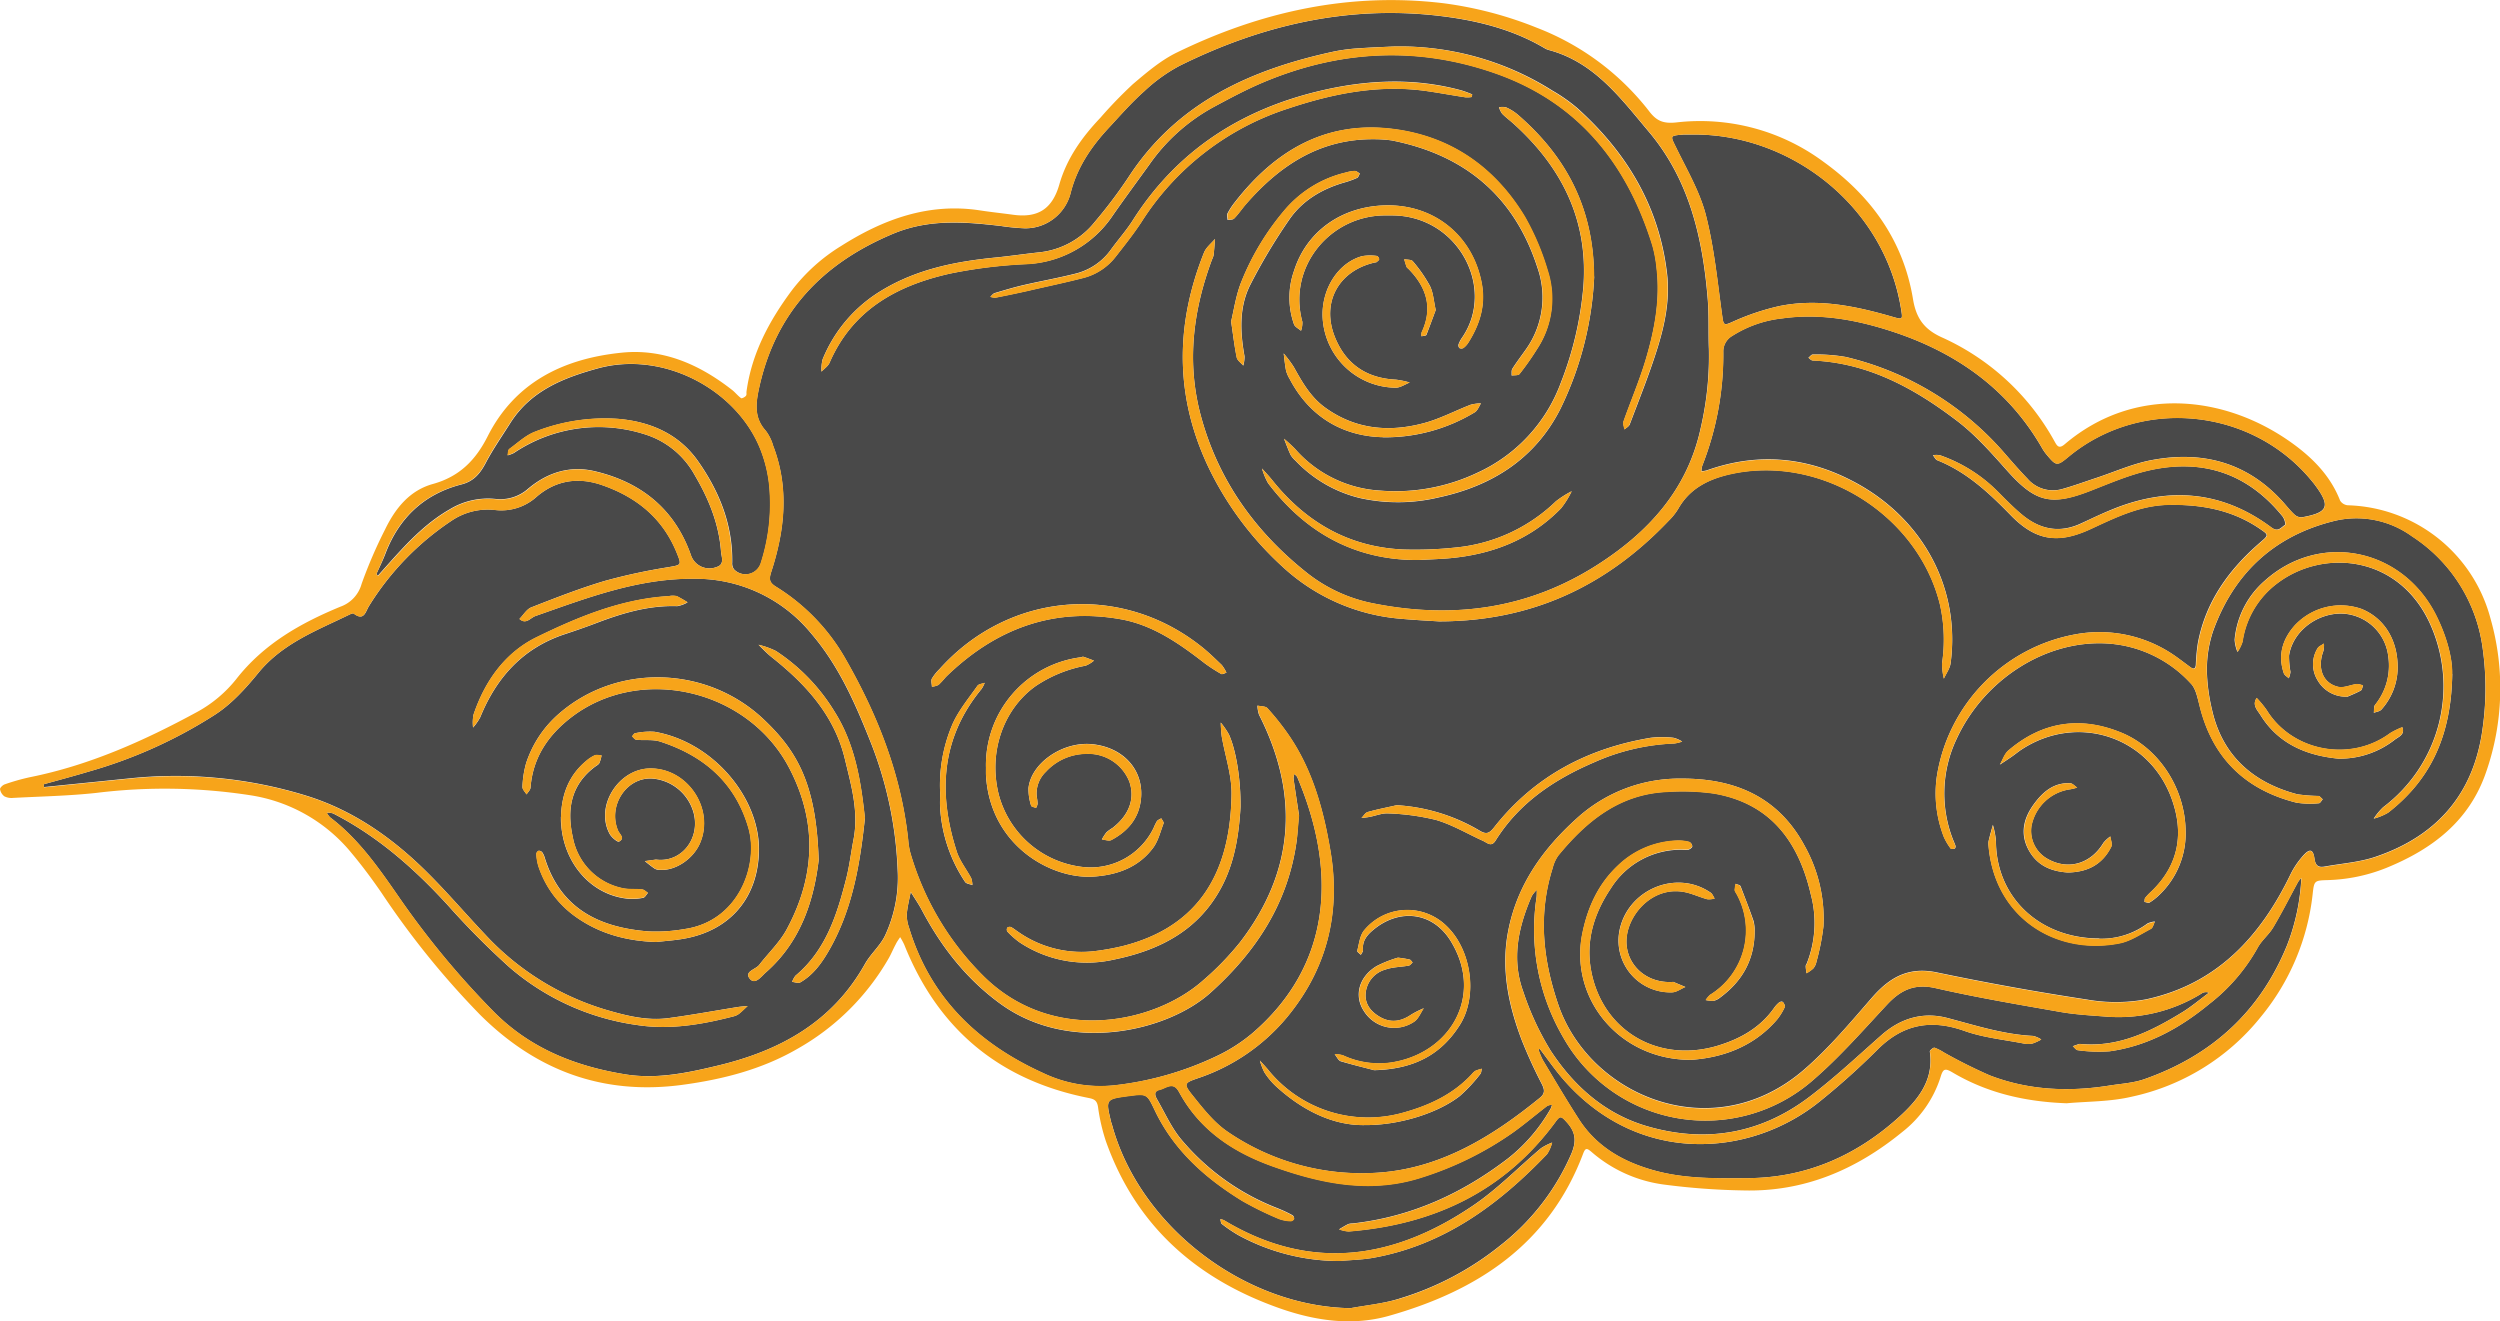 <?xml version="1.0" encoding="UTF-8"?> <svg xmlns="http://www.w3.org/2000/svg" id="Layer_1" data-name="Layer 1" viewBox="0 0 575.13 303.93"> <defs> <style>.cls-1{fill:#494949;}.cls-2{fill:#f7a41a;}</style> </defs> <path class="cls-1" d="M393.45,341c21.4,0,38.64-8.21,52.87-23.19a14.1,14.1,0,0,0,2.17-2.72c2.69-4.77,7.12-6.88,12.14-8,20.74-4.55,43,9.4,48.07,30a37,37,0,0,1,.49,13.52,14.42,14.42,0,0,0,.42,3.53c.53-1.18,1.39-2.32,1.55-3.54,2.28-17.09-6.23-33.16-22.06-41.63-10.92-5.85-22.27-6.91-34-2.73a6.65,6.65,0,0,1-1.26.22,4.75,4.75,0,0,1,.18-1.27A69.89,69.89,0,0,0,458.85,279a4.1,4.1,0,0,1,2.09-3.7,26.69,26.69,0,0,1,11.4-4c8.88-1.26,17.41.36,25.75,3.13,14.5,4.83,26.33,13.19,34.09,26.69a10.12,10.12,0,0,0,1,1.45c2.28,2.75,2.43,2.76,5.14.52,16.75-13.82,42.26-11.22,56,5.71.22.27.45.54.65.82,3.64,4.89,3.07,6.35-3,7.43a2.33,2.33,0,0,1-1.73-.64c-1.09-1-2-2.25-3.05-3.35-8.21-8.83-18.46-11.34-29.93-9.14-4.29.83-8.38,2.68-12.56,4.06-2.64.87-5.25,1.84-7.93,2.58a7.73,7.73,0,0,1-7.94-2.4c-1.78-1.84-3.46-3.77-5.14-5.7A69.5,69.5,0,0,0,487,280.16a39.71,39.71,0,0,0-7.58-.56c-.31,0-.64.49-1,.75.33.22.66.62,1,.63,12.79.56,23.43,6.43,33.24,13.92,4.2,3.21,7.8,7.29,11.35,11.28,6.65,7.48,10.19,8.37,19.59,4.66,4.42-1.74,8.86-3.63,13.46-4.64,12.22-2.67,22.52.83,30.46,10.67a3.53,3.53,0,0,1,.62,1.9c-1,.54-1.58,1.83-3.23.6-11.47-8.55-23.88-9.42-36.91-4-2.25.93-4.46,2-6.65,3-5,2.41-9.54,1.54-13.66-1.83-2.16-1.77-4.09-3.81-6.07-5.77a34.91,34.91,0,0,0-12.94-8,4.62,4.62,0,0,0-1.61,0c.33.4.59,1,1,1.16,6.77,2.7,11.9,7.51,16.89,12.64,5.74,5.9,10.88,6.65,18.33,3.21,5.71-2.64,11.32-5.44,17.82-5.58,7.62-.16,14.83,1.13,21.23,5.54,2,1.38,2,1.39.05,3.07-7.23,6.25-12.61,13.65-14.38,23.26a43.66,43.66,0,0,0-.45,4.86c-.08,1.06-.53,1.13-1.3.57-1.5-1.09-3-2.28-4.52-3.25A30.37,30.37,0,0,0,539.76,344,39.44,39.44,0,0,0,508,376.55a27.56,27.56,0,0,0,1.61,14.06,13.82,13.82,0,0,0,1.58,2.66c.11.14.61.08.9,0,.12,0,.25-.42.2-.59-.17-.55-.43-1.07-.63-1.61a29.19,29.19,0,0,1,.9-23.07c6.31-13.64,20.44-22.69,34.47-21.92a28.39,28.39,0,0,1,19.37,9.19c1.16,1.2,1.53,3.28,2,5,2.9,12,10.41,19.44,22.31,22.43a19.87,19.87,0,0,0,5.18.14c.3,0,.59-.6.88-.92-.35-.26-.67-.72-1-.76a36.91,36.91,0,0,1-4.86-.39c-10.28-2.71-17.3-9-19.63-19.52a42.78,42.78,0,0,1-1.12-7.65,27.91,27.91,0,0,1,1.36-10.29C576.2,330.21,585.27,321.51,599,318a21.76,21.76,0,0,1,18.28,3.41,36.31,36.31,0,0,1,16.26,25.73,65.7,65.7,0,0,1,0,18.42c-2,15.08-10.47,24.77-24.61,29.58-3.68,1.26-7.7,1.53-11.58,2.23-1.45.27-2.24,0-2.5-1.84-.31-2.21-1.14-2.33-2.7-.53a19,19,0,0,0-2.79,4.15c-6.94,14.41-17,25.29-33.23,28.79a38.2,38.2,0,0,1-13.49.07q-17.4-2.65-34.65-6.26c-6.51-1.37-10.87,1.13-14.93,5.79-5,5.77-10,11.74-15.78,16.7-20.92,17.91-49.17,5.92-56.37-15.05-3.58-10.44-4.68-20.82-1.31-31.47a8.54,8.54,0,0,1,1.26-2.83c6.53-8,14.17-14.21,25.06-14.68a51.92,51.92,0,0,1,10.73.37c13.09,2.23,19.55,11.11,22.35,23.29a25.29,25.29,0,0,1-.92,15.77c-.09.22-.27.43-.27.64,0,.55.11,1.1.17,1.65a7.62,7.62,0,0,0,1.57-1.07,3.53,3.53,0,0,0,.74-1.56,55.26,55.26,0,0,0,1.61-8.16,34.33,34.33,0,0,0-4.31-18.46c-6.06-11.34-16.13-15.56-28.37-15.51A35.07,35.07,0,0,0,425,386.45c-7.78,7.05-13.59,15.27-15.63,25.75-1.69,8.63,0,16.91,3.06,25a111.21,111.21,0,0,0,4.62,10.14c.66,1.32.9,2.22-.41,3.28-10.9,8.88-22.75,16.19-37.05,17.2a54.59,54.59,0,0,1-34.74-9.38c-3.19-2.15-5.71-5.41-8.16-8.47-2.06-2.57-1.83-2.79,1.2-3.84a45.38,45.38,0,0,0,20.5-13.95c9.29-11.16,12.47-24.1,10.11-38.2-1.59-9.5-4.11-18.87-9.75-27a58.64,58.64,0,0,0-4.78-6c-.44-.49-1.51-.41-2.29-.6a7.18,7.18,0,0,0,.37,2.11c9.3,18.33,8.22,35.94-4.38,52.33a65.59,65.59,0,0,1-8.48,8.76c-11.63,10.31-35.1,14.64-50.8-1.24a65.46,65.46,0,0,1-16.61-28.25,16.77,16.77,0,0,1-.44-2.75c-1.59-14.95-6.95-28.61-14.34-41.55a46.46,46.46,0,0,0-16-16.71c-1.66-1-1.73-1.76-1.16-3.51,3.12-9.61,4.14-19.31.41-29a10.42,10.42,0,0,0-1.69-3.42c-2.73-3-2.29-6.35-1.53-9.84,3.82-17.49,14.66-28.73,30.9-35.51,8.16-3.4,16.37-2.72,24.72-1.76a49.22,49.22,0,0,0,5.54.54,10.75,10.75,0,0,0,10.51-8.11c1.47-5.83,4.69-10.59,8.68-14.9,2.69-2.9,5.3-5.9,8.25-8.52a37.71,37.71,0,0,1,8.16-5.87c18.72-9.29,38.44-13.91,59.41-11.51,8.58,1,17,3,24.52,7.46a3.83,3.83,0,0,0,.95.42c10.54,2.8,16.59,11.15,23.08,18.85,9.33,11.09,12.38,24.51,13.52,38.51.31,3.77.12,7.64.26,11.37a72.92,72.92,0,0,1-1.87,18.22c-3.06,14.24-12.09,24.08-24,31.64-15.73,10-32.86,12.33-50.94,8.8A35.59,35.59,0,0,1,363.29,330c-12-9.48-20.58-21.37-24.62-36.29-3.31-12.28-1.8-24.21,2.56-35.94a4.82,4.82,0,0,0,.37-1c.14-1.25.23-2.5.33-3.75-.85,1-2,1.91-2.51,3.08-6.91,17.22-6.7,34.29,1.74,50.95a75,75,0,0,0,16.19,21.28,45.51,45.51,0,0,0,27.59,12.09C388,340.7,391,340.85,393.45,341ZM383,208.75c-2.67.13-5.35.21-8,.41a41,41,0,0,0-5.53.7c-19.17,4.12-36.23,11.69-47.45,28.94a110.53,110.53,0,0,1-7.76,10.3,18.78,18.78,0,0,1-12.81,7c-3.35.36-6.69.86-10,1.19-9.21.91-18.12,2.67-26.21,7.57a32.9,32.9,0,0,0-13.59,15.86,9.25,9.25,0,0,0-.25,2.82c.63-.68,1.51-1.26,1.86-2.06,5.29-12.21,15.57-17.78,27.73-20.5a112.29,112.29,0,0,1,17.28-2.17,25.23,25.23,0,0,0,20.21-11.29c2.73-3.91,5.56-7.74,8.35-11.61a43.29,43.29,0,0,1,14.66-13.18c3.89-2.09,7.79-4.19,11.85-5.88,17.3-7.21,34.93-8.22,52.74-2.07,19.26,6.63,30.58,20.71,36.48,39.68a29.68,29.68,0,0,1,1,5.48c.82,7.19-.53,14.16-2.58,21-1.44,4.77-3.41,9.37-5.07,14.08-.18.5.15,1.19.24,1.8.41-.37,1-.67,1.19-1.13,2.13-5.64,4.38-11.24,6.21-17s3.07-11.6,2.4-17.52c-1.75-15.48-9.23-28-20.73-38.31a38.61,38.61,0,0,0-5.72-4A65.6,65.6,0,0,0,383,208.75Zm46.12,52.94c-.08-15.84-6.48-27.73-17.62-37.33a11,11,0,0,0-2.66-1.63,3.93,3.93,0,0,0-1.6,0,5.61,5.61,0,0,0,.73,1.47c.81.83,1.76,1.52,2.62,2.3,11.09,10,17.18,22.14,16.08,37.32a78.6,78.6,0,0,1-5.22,22.34,36.64,36.64,0,0,1-19.22,20.66,43.79,43.79,0,0,1-22.39,4.08,28.15,28.15,0,0,1-19.53-9.61A33.6,33.6,0,0,0,357.8,299c.5,1.24.95,2.51,1.52,3.72a5.59,5.59,0,0,0,1.13,1.32,30.17,30.17,0,0,0,14.88,8.61,40.21,40.21,0,0,0,18-.15c12.33-2.64,22.23-8.89,28.06-20.38A77.21,77.21,0,0,0,429.16,261.69Zm-50.75-31.61a30.42,30.42,0,0,1,4.17.27c16.8,3.31,28.26,12.82,33.56,29.3a20.61,20.61,0,0,1-2.77,18.93c-1,1.43-2.07,2.82-3,4.29-.26.4-.13,1-.18,1.57.62-.09,1.52,0,1.8-.33a62.39,62.39,0,0,0,4-5.68,21,21,0,0,0,2.49-18.05,58.39,58.39,0,0,0-5.26-12.44c-7-11.62-17.39-18.75-30.91-20.28-15.16-1.72-26.67,5.21-35.75,16.86a16.57,16.57,0,0,0-1.72,2.61c-.2.4,0,1,0,1.52.51-.09,1.19,0,1.48-.3,1-1,1.76-2.16,2.66-3.22C356.79,236.13,366,230,378.41,230.08Zm248.15,123c.1-3.57-1.29-8.82-3.83-13.75-7.86-15.26-26.65-18.95-39.21-7.74a20.35,20.35,0,0,0-7,13.63,8.94,8.94,0,0,0,.66,2.82,9.19,9.19,0,0,0,1.16-2.38,20.42,20.42,0,0,1,8-13.42c10.53-8,27.87-6.53,35.1,9.25a34.82,34.82,0,0,1-10.75,42.26,14.27,14.27,0,0,0-2.17,2.63,13.18,13.18,0,0,0,3.31-1.37C621.56,377.42,626.34,367.38,626.56,353.07ZM401,220.37l.1-.61a24.35,24.35,0,0,0-2.42-.9c-10.93-3-21.82-2.48-32.74.12-18.2,4.35-32.8,13.8-42.95,29.77-1.49,2.34-3.36,4.44-5,6.7A14.14,14.14,0,0,1,309.8,261c-3.94,1-7.94,1.7-11.89,2.62-2.25.52-4.47,1.19-6.68,1.85-.38.12-.65.55-1,.84a3.62,3.62,0,0,0,1.19.2q3.75-.73,7.49-1.57c4.29-1,8.6-1.9,12.86-3a13.74,13.74,0,0,0,7.42-5c2-2.55,4-5.1,5.81-7.82A62.81,62.81,0,0,1,358.79,223c10.31-3.45,20.88-5.57,31.85-4,3,.43,6,1,8.94,1.44A6.73,6.73,0,0,0,401,220.37Zm50.39,221.5c6.87-.46,14.24-2.78,19.79-9.21a13.63,13.63,0,0,0,1.82-2.94c.13-.25-.16-.83-.41-1.12s-.72-.07-.93.1a6.17,6.17,0,0,0-1.16,1.28c-3.18,4.48-7.65,7-12.78,8.59-13.76,4.22-26.71-3.35-29.28-17.28-1.28-6.88.72-13.17,4.54-18.86a19,19,0,0,1,16.46-8.89,4.87,4.87,0,0,0,1.38,0c.37-.12.89-.48.91-.77a1.25,1.25,0,0,0-.66-1,9.5,9.5,0,0,0-2.75-.32,20.59,20.59,0,0,0-13.81,5.86c-4.37,4.14-6.77,9.34-8,15.16C423.22,427.47,434.73,441.87,451.38,441.87ZM347.8,383.7c.06-6.32-1-12.94-2.65-16.64a18.24,18.24,0,0,0-1.9-2.78,30.31,30.31,0,0,0,.22,3.17c.76,4.46,2.33,8.91,2.26,13.35-.28,20.28-9.47,30.92-24.93,34.87a56.08,56.08,0,0,1-6.16,1.14,25.37,25.37,0,0,1-17.89-4.31c-.58-.38-1.12-.84-1.73-1.16a.89.89,0,0,0-.87.12.9.9,0,0,0,0,.9,19.41,19.41,0,0,0,2.86,2.51,28,28,0,0,0,21.7,3.93c10.72-2.2,19.73-6.89,24.94-17.09C346.72,395.67,347.48,389.09,347.8,383.7Zm-58.57-9.08c0,.59,0,1.17,0,1.75.94,16.31,15.15,24,24.75,23.34,5.43-.37,10.31-2.09,13.68-6.58,1.2-1.6,1.7-3.73,2.43-5.66.1-.28-.34-.77-.53-1.17-.34.22-.78.36-1,.66a12.49,12.49,0,0,0-.76,1.56,16.1,16.1,0,0,1-16.64,8.94,22.59,22.59,0,0,1-19-16.68c-2.4-9.59,1-19.52,8.48-24.88a30.67,30.67,0,0,1,11.52-4.71,6.84,6.84,0,0,0,1.91-1.16c-.8-.3-1.59-.62-2.4-.88-.2-.07-.45.08-.68.12A25,25,0,0,0,289.23,374.62Zm55.33-21.82a9.55,9.55,0,0,0-1.08-1.76c-1.51-1.44-3-2.91-4.64-4.21C320.22,332,294.42,334.24,278.52,352a10.79,10.79,0,0,0-1.73,2.17c-.25.49,0,1.22,0,1.85a4.32,4.32,0,0,0,1.54-.42,21.73,21.73,0,0,0,1.65-1.79c11.27-11,24.62-16.12,40.33-13.29,7.34,1.32,13.44,5.6,19.27,10.13a37.47,37.47,0,0,0,3.78,2.44C343.58,353.23,344,353,344.56,352.8Zm36.9-105.19h1c15.37-.1,24.11,16.69,16.32,28.08a7.05,7.05,0,0,0-.82,1.53,1,1,0,0,0,.16.89,1,1,0,0,0,.94,0,4.73,4.73,0,0,0,1.16-1.28c2.54-4.05,3.95-8.39,3.12-13.25-1.94-11.25-11-18.62-22.39-18.28-10,.3-18,6-20.85,15.06a18.44,18.44,0,0,0,0,12.31c.23.6,1.06,1,1.61,1.47a5.5,5.5,0,0,0,.31-2.06C358.55,259.42,368.52,247.38,381.46,247.61Zm7.37,79.27c2.7-.15,4.79-.21,6.87-.39,9.93-.88,18.78-4.24,25.84-11.51a21,21,0,0,0,2.44-3.92,22.84,22.84,0,0,0-3.63,2.31,38.4,38.4,0,0,1-23,10.63,86.91,86.91,0,0,1-12.17.46c-12.49-.57-22.36-6.28-30.09-15.95-.74-.93-1.57-1.79-2.36-2.68a15.12,15.12,0,0,0,1.4,3.37C363,320.94,374.64,327,388.83,326.88Zm176.38,62.06c-.21-9.57-6.11-18.76-14.73-22.31-9.41-3.88-18.21-2.59-26,4.05-.92.78-1.33,2.17-2,3.28.91-.6,1.82-1.19,2.71-1.81s1.48-1.13,2.25-1.64c12.73-8.4,29.21-3.17,34.5,11.14,2.95,8,1.76,15.32-4.57,21.45a13.59,13.59,0,0,0-1.44,1.5c-.18.22-.13.63-.19.95.4.06.92.3,1.18.14a12.07,12.07,0,0,0,2.19-1.71A19.51,19.51,0,0,0,565.21,388.94Zm-181.47-5.65c-2.23.51-4.49.94-6.69,1.57-.56.16-.95.9-1.43,1.37.61-.08,1.22-.13,1.82-.24,1.47-.28,3-.92,4.4-.81a53.5,53.5,0,0,1,11,1.52c3.72,1.11,7.17,3.17,10.74,4.79,1,.44,1.9,1.53,2.91-.09,5.39-8.63,13.43-14,22.53-17.92a49.76,49.76,0,0,1,18.53-4.39,8.32,8.32,0,0,0,1.85-.45,6.62,6.62,0,0,0-2-.87,23.35,23.35,0,0,0-5.22,0c-14.51,2.42-26.8,8.86-36,20.55-1.17,1.49-1.83,1.77-3.49.75A42.38,42.38,0,0,0,383.74,383.29ZM345.63,272c.48,3.26.77,5.8,1.3,8.29.14.7,1,1.25,1.5,1.87a7.09,7.09,0,0,0,.29-2.15c-1-5.6-1.28-11.25,1.32-16.41a131.25,131.25,0,0,1,8.9-14.91c3-4.45,7.55-7.15,12.74-8.65a20.19,20.19,0,0,0,2.94-1.06c.31-.14.43-.68.64-1-.38-.21-.77-.59-1.15-.6a8,8,0,0,0-2,.35,26.39,26.39,0,0,0-14.29,8.81A59.57,59.57,0,0,0,348,262.85C346.74,265.93,346.28,269.32,345.63,272Zm32.83,172.26c9.47-.23,15.59-3.78,19.79-10.41s2.67-17.39-3.13-22.84a12.88,12.88,0,0,0-18.89,1.08c-1,1.21-1.16,3.11-1.59,4.72-.06.21.54.61.84.92.17-.37.53-.75.49-1.09-.22-2.28,1.12-3.68,2.71-4.94,6-4.74,13.43-3.7,17.45,2.82,7.77,12.6-.07,26-13.86,28a19.64,19.64,0,0,1-10.89-1.67,6.67,6.67,0,0,0-1.93-.27c.47.56.83,1.45,1.42,1.63C373.83,443.07,376.85,443.8,378.46,444.23Zm-77.53-62.84a6.86,6.86,0,0,1,2.07-5.81,12.73,12.73,0,0,1,9.31-4.14,10.15,10.15,0,0,1,9.9,6.37c1.36,3.88,0,7.68-3.86,10.67a10.27,10.27,0,0,0-1.39,1,12.27,12.27,0,0,0-1.07,1.65c.74.06,1.64.43,2.19.13,3.78-2,6.38-5,6.82-9.48.66-6.6-4-11.82-11.21-12.56-6.75-.69-14.09,4.31-14.68,10.14a12.81,12.81,0,0,0,.61,4c.06.25.74.35,1.14.51a3.23,3.23,0,0,0,.35-.92A10.94,10.94,0,0,0,300.93,381.39Zm79.66-82.76a39.8,39.8,0,0,0,21.07-5.75c.66-.38,1-1.36,1.45-2.07a10,10,0,0,0-2.35.31c-3.56,1.37-7,3.21-10.64,4.2-8.07,2.2-15.87,1.53-22.89-3.56-3.3-2.39-5.24-5.82-7.16-9.28a27.12,27.12,0,0,0-2.35-3.15c.18,1.35.29,2.71.56,4a7.82,7.82,0,0,0,.84,1.9C364,294.56,372.05,298.45,380.59,298.63ZM614,351.8c.07-6.53-3.11-11.58-8.35-13.67a14.47,14.47,0,0,0-15.33,3.81c-2.8,3.15-3.93,6.82-2.51,11,.16.46.75.78,1.14,1.16a5.07,5.07,0,0,0,.39-1.48,20.25,20.25,0,0,1-.32-3.76c.8-5.41,6.19-9.67,12-9.65a11.13,11.13,0,0,1,10.82,9.91,14.35,14.35,0,0,1-3.05,11.1c-.33.43-.2,1.21-.28,1.82.59-.23,1.35-.31,1.74-.73A14.63,14.63,0,0,0,614,351.8ZM376.36,456.88c7.85.06,16.76-2.7,21.88-6.68a36.48,36.48,0,0,0,4.71-5.05c.26-.28.24-.81.35-1.23a11.88,11.88,0,0,0-1.46.48,3.18,3.18,0,0,0-.77.7c-4.33,4.72-9.88,7.28-15.9,8.94a29.6,29.6,0,0,1-31.06-9.93c-.59-.71-1.24-1.38-1.86-2.08a13.64,13.64,0,0,0,1.05,2.74A16.81,16.81,0,0,0,356,448C362.11,453.57,369.17,457,376.36,456.88Zm71-32.94c-6.63.49-11.53-4.61-10.69-10.64.78-5.62,6.58-11.74,13.85-9.9,1.57.4,3.06,1.08,4.62,1.51a4.69,4.69,0,0,0,1.72-.16c-.29-.45-.48-1-.88-1.32-8-5.53-19.37-.65-21.07,9a11.92,11.92,0,0,0,12.22,13.9c1-.06,2-.81,3-1.23Zm98-10c-13.85,0-23.75-9.57-23.77-22.44a19.46,19.46,0,0,0-.71-3.7c-.35,1.27-.73,2.52-1,3.8a3.33,3.33,0,0,0,0,1c1.47,16.87,15.86,25.27,30.18,22.42,2.52-.5,4.84-2.1,7.18-3.32.47-.25.62-1.1.92-1.67a5.44,5.44,0,0,0-1.72.46A17.71,17.71,0,0,1,545.36,414ZM366.66,270.39a17,17,0,0,0,16.83,16.85c1.08,0,2.15-.78,3.23-1.19a19.64,19.64,0,0,0-3.17-.66c-6.69-.32-11.48-3.51-14-9.69-3.27-8,.77-15.41,9.21-17.28.11,0,.26,0,.33-.07.23-.21.6-.45.6-.68s-.33-.73-.54-.74a11,11,0,0,0-3.39.05C370.45,258.44,366.67,264.09,366.66,270.39ZM538.1,398.77c4.6-.07,8-1.88,10-5.93.3-.61-.13-1.57-.21-2.37a7.84,7.84,0,0,0-1.6,1.48c-2.87,4.81-8.07,6.35-12.77,3.72a7.37,7.37,0,0,1-3.78-7.58,10.53,10.53,0,0,1,8.94-8.47,14.4,14.4,0,0,0,1.57-.39c-.54-.34-1.06-1-1.62-1-3.78-.19-6.31,2.05-8.34,4.83-2.32,3.18-3.23,6.7-1.24,10.44S534.34,398.52,538.1,398.77Zm62.25-26.19a20.46,20.46,0,0,0,12.92-4.3c.89-.72,2.48-1.17,1.8-2.92a17.66,17.66,0,0,0-2.83,1.38c-9.08,6.74-22.52,4.22-28.37-5.32a25.22,25.22,0,0,0-2.3-2.79c-1.14,1.64.2,2.83.91,4C586.82,369.58,593.66,371.92,600.35,372.58Zm-321.66,7.89c0,1.16-.08,2.33,0,3.49a34.33,34.33,0,0,0,5.75,17c.29.42,1.1.48,1.67.71a5.34,5.34,0,0,0-.27-1.58c-1.08-2.05-2.62-3.94-3.32-6.1-4.33-13.39-3.67-26.1,5.7-37.44a6.85,6.85,0,0,0,.72-1.4c-.57.21-1.38.26-1.67.68-2,2.84-4.26,5.57-5.68,8.68A35.66,35.66,0,0,0,278.69,380.47Zm187.38,32a9.45,9.45,0,0,0-.23-2.49c-.93-2.71-2-5.39-3-8.05-.12-.29-.74-.38-1.13-.56a11.9,11.9,0,0,0-.21,1.44,1.35,1.35,0,0,0,.28.63,17.37,17.37,0,0,1-5.94,23.47,5.54,5.54,0,0,0-1,1.21,7,7,0,0,0,1.86.17,4,4,0,0,0,1.52-.81C463.12,423.83,466,419,466.07,412.48ZM384,418.36a28.06,28.06,0,0,0-4.89,1.93c-4.12,2.47-5.27,6.89-2.92,10.39a8.19,8.19,0,0,0,11.57,2.39c1-.69,1.46-2,2.18-3.07a21.91,21.91,0,0,0-2.86,1.45c-2.31,1.6-4.68,2-7.17.57-2-1.15-3.48-2.84-3.34-5.29a6.21,6.21,0,0,1,4.53-5.62c1.69-.61,3.6-.59,5.41-.92.32-.06.58-.47.88-.72-.23-.23-.41-.6-.68-.67A24.1,24.1,0,0,0,384,418.36Zm8.7-149c-.49-2.2-.57-4-1.33-5.54a32.8,32.8,0,0,0-3.92-5.65c-.35-.43-1.35-.34-2-.49.18.59.34,1.19.56,1.77.08.2.31.34.47.5,4.13,4.21,5.62,8.95,3,14.55a2.53,2.53,0,0,0-.05.92c.39-.1,1-.1,1.13-.32C391.34,273.08,392.07,271.05,392.71,269.34Zm209.69,89c.66-.29,1.93-.79,3.12-1.43.3-.16.36-.77.53-1.17a4.39,4.39,0,0,0-1.45-.33c-1.43.17-3,.94-4.26.64-3.59-.83-4.89-4.37-3.4-8.29a5.74,5.74,0,0,0,.11-1.67c-.51.37-1.23.63-1.5,1.14a7,7,0,0,0,0,7.25A7.51,7.51,0,0,0,602.4,358.32Z" transform="translate(-62.41 -198.05)"></path> <path class="cls-1" d="M72.41,378.49c3.55-1,7.1-1.94,10.63-3a108.8,108.8,0,0,0,28.8-13c3.83-2.46,7.09-6.06,10-9.63,5.57-6.82,13.45-9.76,20.94-13.41.3-.15.8-.38,1-.26,2.41,1.85,2.73-.47,3.54-1.75a63.85,63.85,0,0,1,19-19.61,14.82,14.82,0,0,1,10-2.46,12.08,12.08,0,0,0,9.61-3.1c4.38-3.71,9.47-4.55,15-2.62,8,2.78,14,7.68,17.21,15.67,1.1,2.75,1,2.69-1.85,3.19a134.22,134.22,0,0,0-14.64,3.15c-5.77,1.71-11.41,3.92-17,6.11-1.09.43-1.83,1.75-2.73,2.66,1.51,1.38,2.51-.26,3.68-.67,11.84-4.15,23.55-8.68,36.43-8.57a34.38,34.38,0,0,1,27.07,12.69c6.23,7.3,10,15.88,13.5,24.66a89.23,89.23,0,0,1,6.3,29.54,31.41,31.41,0,0,1-2.92,15.26c-1.15,2.35-3.31,4.18-4.6,6.48-7.5,13.4-19.61,20-34,23.41-6.91,1.65-13.89,3.12-21,2-11.46-1.84-21.93-5.91-30.35-14.39a196.26,196.26,0,0,1-22-26.61c-4.59-6.62-9.16-13.2-15.68-18.13a4.66,4.66,0,0,1-.78-1.09,4.51,4.51,0,0,1,1.45.17c10.2,5.2,18.61,12.62,26.3,21a181.8,181.8,0,0,0,14.23,14.35,56.91,56.91,0,0,0,29.49,13.34c7.43,1.14,14.84-.12,22.1-2a3.54,3.54,0,0,0,1.26-.58c.69-.56,1.31-1.2,2-1.81-.78.08-1.56.13-2.34.25-5.27.85-10.52,1.82-15.81,2.53-5.07.69-9.95-.59-14.76-2A62,62,0,0,1,174,413c-4.48-4.73-8.72-9.71-13.34-14.29-7.93-7.88-17-14.27-27.73-17.6a101.82,101.82,0,0,0-40.7-4q-9.87,1-19.73,2Zm178.34,17.45c-.54-17.17-4.68-24.86-12.63-32.38-13-12.33-33.63-13-47.05-1.38a25.51,25.51,0,0,0-7.63,11.46,22.69,22.69,0,0,0-.84,5.47c0,.54.61,1.13.94,1.7.32-.52.87-1,.92-1.57.53-6.86,4-12,9.27-16.09,16-12.37,40.86-6.53,50.29,11.68,6.47,12.47,5.93,24.85-.62,37-1.61,3-4.22,5.45-6.33,8.19-.82,1.07-3.53,1.51-2.17,3.19,1.22,1.5,2.65-.54,3.68-1.44C246.9,414.48,249.69,404.71,250.75,395.94Zm-37.38,18.82c2.19-.25,4.4-.39,6.56-.79,10.54-1.92,16.88-9.46,17.09-20.17.23-12-10.3-25-24-27.4a15.85,15.85,0,0,0-4.47.33c-.26,0-.48.47-.72.72.32.27.62.75,1,.79,1.84.18,3.82-.13,5.52.43,10,3.25,17.23,9.44,20.25,19.85,2.43,8.42-2.18,21.47-14.7,23.26a37.48,37.48,0,0,1-8.31.54c-11.25-.88-20.21-5.19-23.84-16.91a4.32,4.32,0,0,0-.58-1.27,1,1,0,0,0-.84-.37.93.93,0,0,0-.52.74,11.9,11.9,0,0,0,.45,2.72A23,23,0,0,0,195,409.06C200.49,412.93,206.68,414.54,213.37,414.76Zm48-28.59c-.87-8-2.15-16.8-7-24.45a43.92,43.92,0,0,0-13.46-13.91,18.35,18.35,0,0,0-4-1.43c1,1,2,2.06,3.15,2.95,7.77,6.19,14.27,13.27,16.7,23.3,1.47,6.1,3.24,12.15,2,18.55-.58,3-.92,6-1.66,8.9-2.13,8.37-4.68,16.55-11.68,22.42a4.82,4.82,0,0,0-.78,1.44c.63.05,1.42.37,1.87.11,2.91-1.66,4.82-4.28,6.48-7.12C258.37,407.66,260.21,397.43,261.4,386.17Zm-44.94-51-1.49.13c-10.39.89-19.88,4.86-29,9.31-7.34,3.57-12,10.13-14.61,17.92a10,10,0,0,0-.09,2.9,12.65,12.65,0,0,0,1.65-2.35c3.73-9.18,9.82-15.93,19.44-19.12,2.54-.84,5.06-1.72,7.55-2.67,5.91-2.24,11.9-4,18.32-3.78a7.19,7.19,0,0,0,2.39-.88,27.05,27.05,0,0,0-2.49-1.43A4.7,4.7,0,0,0,216.46,335.15Zm-3.18,60.64-2.49.35a28.4,28.4,0,0,0,2.32,1.77,2.72,2.72,0,0,0,1.35.25c3.51.13,7.47-2.58,9-6.12,3.42-7.92-2.85-17.32-11.49-17.22-7.33.09-12.71,8.76-9.28,15.07.43.79,1.81,1.93,2.14,1.76,1.48-.77.12-1.72-.23-2.56-2.38-5.73,2-12.35,7.93-11.94a10.74,10.74,0,0,1,9.5,8C223.5,391.08,219.08,396.6,213.28,395.79Zm-21.81-9.85c0,.77,0,1.47.1,2.16.83,9,7.18,15.93,15.41,16.7a12.37,12.37,0,0,0,3.43-.22c.42-.08.73-.74,1.09-1.13-.44-.27-.86-.73-1.32-.78-1.6-.18-3.29.05-4.81-.36a14.66,14.66,0,0,1-11.15-11.64c-1.41-6.32-.5-12,5.05-16.2.37-.28.86-.51,1.06-.89a8.15,8.15,0,0,0,.5-1.76c-.54,0-1.15-.23-1.59,0a8.27,8.27,0,0,0-2,1.32C193.22,376.47,191.6,380.91,191.47,385.94Z" transform="translate(-62.41 -198.05)"></path> <path class="cls-1" d="M416.65,439.35c1.67,2.19,3.23,4.46,5,6.55,17.41,20.5,43.36,18.48,59.38,5.56a167.46,167.46,0,0,0,13.24-11.88c5.85-5.89,12.28-7.14,20.07-4.37,4.32,1.54,9,2,13.59,2.89a5,5,0,0,0,2.08,0,10.5,10.5,0,0,0,2-.92,6.05,6.05,0,0,0-1.88-.82c-6.81-.33-13.22-2.41-19.74-4.13-5.62-1.47-10.78.07-15.21,4-5.4,4.78-10.69,9.72-16.42,14.08-11.18,8.52-23.77,10.76-37.28,6.87-9.73-2.79-16.94-9.2-22.35-17.45a65.07,65.07,0,0,1-6.28-13.53c-2.76-7.54-1.15-14.9,1.94-22a6.55,6.55,0,0,1,1.17-1.44c0,.57,0,1.14-.06,1.7a49.17,49.17,0,0,0,6.16,32.29,37.54,37.54,0,0,0,57.43,9.79c6.14-5.29,11.53-11.47,17.08-17.42,3.12-3.33,6.3-4.85,11.1-3.76,9.51,2.17,19.15,3.8,28.76,5.49,3.43.6,6.93.79,10.41,1.06a36.29,36.29,0,0,0,22-5.28,1.81,1.81,0,0,1,1.75-.21c-2,1.48-3.93,3.11-6,4.41-7.21,4.43-14.65,8.2-23.51,7.39a1,1,0,0,0-.35,0c-.49.16-1,.34-1.47.51.39.32.76.89,1.17.92a34.82,34.82,0,0,0,7.27.25c8.78-1.21,16.28-5.37,23-10.92a42.48,42.48,0,0,0,11.07-12.88c.91-1.72,2.59-3,3.59-4.7,1.94-3.27,3.66-6.68,5.47-10a4.9,4.9,0,0,1,1-1.38,48.86,48.86,0,0,1-3.29,15.5c-6.21,15.27-17.34,25.35-32.74,30.77-2.58.92-5.45,1.07-8.2,1.51-9.35,1.49-18.59,1.07-27.48-2.36a118,118,0,0,1-10.55-5.28,10.94,10.94,0,0,0-2.13-1.08c-.28-.08-1.12.62-1.08.87,1,6.7-2.87,11.29-7.24,15.22-9.74,8.75-21.14,13.79-34.46,13.92-7.57.07-15.1.22-22.49-2-6.82-2-12.59-5.45-16.51-11.51-2.89-4.48-5.6-9.09-8.34-13.67a16.79,16.79,0,0,1-1-2.43Z" transform="translate(-62.41 -198.05)"></path> <path class="cls-1" d="M373.09,499c-24.3-.38-48.47-18.79-54.85-42.17-.06-.22-.16-.44-.21-.66-1.28-5.26-1.28-5.26,4-6,4.26-.56,4.2-.53,6.08,3.39,4.38,9.15,11.64,15.56,20.1,20.75a76.5,76.5,0,0,0,8.43,4.13,8.62,8.62,0,0,0,2.7.51,1,1,0,0,0,.78-.51.94.94,0,0,0-.36-.83,32,32,0,0,0-3.46-1.62,54.47,54.47,0,0,1-21.95-15.6c-2.31-2.67-3.81-6.06-5.59-9.17-.48-.84-1.23-2.1.46-2.49,1.39-.33,3-1.91,4.27.26.06.1.13.19.18.29,4.71,8.69,12.35,13.74,21.33,17,11.21,4,22.61,6.45,34.44,2.63a76.42,76.42,0,0,0,20.89-10.24c2.74-1.95,5.31-4.15,8-6.2a2.8,2.8,0,0,1,1.12-.28,4.54,4.54,0,0,1-.32.92,39.27,39.27,0,0,1-9.69,11.34c-10.62,8.17-22.43,13.56-35.86,15.05a3.42,3.42,0,0,0-1,.14c-.73.36-1.42.8-2.12,1.21a7.66,7.66,0,0,0,2.2.49c19.5-1.57,35.83-9.18,47.63-25.25,1-1.41,1.27-1.26,2.37-.08,2.17,2.32,2.54,4.38,1.23,7.48a53.86,53.86,0,0,1-16.24,21,68.45,68.45,0,0,1-23,12.21C380.93,497.93,377,498.29,373.09,499Zm-2.4-10.87c2.54-.23,5.12-.27,7.62-.72,16.32-2.94,28.89-12.23,40-23.85a8.69,8.69,0,0,0,1.16-2.66,13,13,0,0,0-2.55,1.3c-5.24,4.42-10.06,9.44-15.71,13.24C383,487.8,363.86,490.72,344,478.78a3.92,3.92,0,0,0-.86-.27c.11.38.1.93.35,1.12a32.79,32.79,0,0,0,3.74,2.54A48.6,48.6,0,0,0,370.69,488.15Z" transform="translate(-62.41 -198.05)"></path> <path class="cls-1" d="M149,330.12c.7-1.57,1.48-3.11,2.09-4.72,3.17-8.28,8.93-13.7,17.56-15.92,2.71-.7,4.22-2.47,5.49-4.88,1.67-3.18,3.74-6.15,5.66-9.19,4.7-7.45,12.18-10.41,20.17-12.61,15.49-4.24,32.65,5.35,37.71,19.47a31,31,0,0,1,1.84,9.15,44.19,44.19,0,0,1-2.06,16.17,3.68,3.68,0,0,1-6.18,1.44,2.32,2.32,0,0,1-.41-1.56c.14-8.74-3-16.42-7.9-23.38-4.38-6.2-10.87-9-18.2-9.66a43.85,43.85,0,0,0-19.16,2.91c-2.21.81-4.08,2.58-6,4-.32.24-.28,1-.41,1.47a7.5,7.5,0,0,0,1.44-.54A34.87,34.87,0,0,1,210.86,298a19.77,19.77,0,0,1,11.33,9.29c3.24,5.5,5.6,11.23,6.08,17.62.09,1.2.93,3-1,3.58a4.49,4.49,0,0,1-5.83-2.49c-3.69-10.75-11.42-17-22.23-19.56-5.7-1.35-10.88.32-15.27,4a9.7,9.7,0,0,1-7.71,2.37,16.92,16.92,0,0,0-10.34,2.39c-5.87,3.35-10.3,8.28-14.72,13.23l-1.84,2.06Z" transform="translate(-62.41 -198.05)"></path> <path class="cls-1" d="M361.25,385.59c-.37-2.44-.83-5.42-1.26-8.4a3.52,3.52,0,0,1,.19-1.09c.23.25.56.47.68.76,9.18,21.6,8,43.09-10.33,58.87a37.89,37.89,0,0,1-8.18,5.25,73.53,73.53,0,0,1-23.68,6.77,30.53,30.53,0,0,1-16.31-2.84c-15-6.81-26-17.35-30.85-33.52a8.64,8.64,0,0,1-.5-3c.15-1.73.59-3.43.91-5.14.87,1.41,1.82,2.77,2.59,4.23,4.47,8.44,10.19,15.78,18,21.47,16,11.67,38.51,6.38,48.4-2.53,10.56-9.5,17.88-20.7,19.81-35C360.93,389.66,361,387.91,361.25,385.59Z" transform="translate(-62.41 -198.05)"></path> <path class="cls-1" d="M451.82,229c22.39-.22,44.09,16.31,47.93,40.17.39,2.41.43,2.45-2,1.75-8.56-2.48-17.22-4.28-26.12-2.43a55.68,55.68,0,0,0-10.8,3.67c-1.76.77-1.93.68-2.19-1.19-1.09-7.81-1.84-15.74-3.78-23.36-1.38-5.41-4.34-10.45-6.83-15.55-1.38-2.83-1.57-2.78,1.67-3.06C450.43,229,451.13,229,451.82,229Z" transform="translate(-62.41 -198.05)"></path> <path class="cls-2" d="M537.86,451.86c-9.53-.34-18.29-2.36-26.28-7.1-1.7-1-2.16-.89-2.74,1.07A26,26,0,0,1,500,458.49c-10.62,8.68-22.6,13.79-36.5,13.42a159,159,0,0,1-18.38-1.36A31.67,31.67,0,0,1,428.48,463c-1-.83-1.35-.92-1.87.46-7.87,20.86-24.36,31.57-44.74,37.32-8.4,2.37-16.92,1.11-25.06-1.75-19.14-6.73-33.11-19-40-38.48a43,43,0,0,1-1.79-7.79c-.22-1.44-.74-1.83-2.12-2.11q-30.81-6.06-42.47-35.29a15.16,15.16,0,0,0-.94-1.72c-.35.54-.74,1.06-1,1.62-.55,1-1,2.11-1.56,3.12a55.8,55.8,0,0,1-21.15,21c-8.18,4.72-17.17,7-26.46,8.25-18.24,2.44-33.65-3.33-46.53-16.2a194,194,0,0,1-22.56-27.91c-2.17-3.16-4.46-6.25-6.92-9.19A37.4,37.4,0,0,0,120,381a128.74,128.74,0,0,0-35.45-.54c-6.34.69-12.75.81-19.13,1.15a3.64,3.64,0,0,1-2-.36,2.56,2.56,0,0,1-1-1.67c0-.33.64-.95,1.11-1.1a49.3,49.3,0,0,1,5.7-1.62c13.72-2.74,26.33-8.39,38.49-15a29.72,29.72,0,0,0,9-7.53c6.34-8.14,14.83-12.92,24-16.71a7.73,7.73,0,0,0,4.88-5.25A106.81,106.81,0,0,1,151,319.85c2.35-4.85,5.65-9,11.07-10.48,6-1.69,9.72-5.39,12.51-10.91,6.31-12.51,17.5-17.91,30.8-19.27,9.62-1,18,2.74,25.45,8.57.73.57,1.31,1.34,2.06,1.88.17.13.81-.2,1.08-.48s.13-.66.17-1c1.19-8.79,5.22-16.29,10.42-23.29a41.59,41.59,0,0,1,11.35-10.23c9.76-6.19,20.2-10,32-8.18,2.53.39,5.07.65,7.61,1,5.72.77,9-1.37,10.6-7,1.72-6,5.21-10.85,9.41-15.29a102.15,102.15,0,0,1,7.51-7.77c3.17-2.69,6.44-5.49,10.13-7.28,19.32-9.41,39.65-13.9,61.2-11.34A87.84,87.84,0,0,1,416,204.45a59.86,59.86,0,0,1,25.93,19.36c1.65,2.1,3.2,2.71,6.09,2.41a47.66,47.66,0,0,1,33.9,9.06c10.93,7.89,18.36,18.1,20.58,31.58.73,4.41,2.56,7,6.81,8.88A55.64,55.64,0,0,1,535,299.48c.6,1.06,1,2,2.46.72,16-13.55,36.75-11.23,52-.39,4.89,3.48,9.05,7.64,11.3,13.41a2.32,2.32,0,0,0,1.76,1.07,35,35,0,0,1,32.82,26,58.52,58.52,0,0,1-1,35.39c-3.85,11.25-12.34,17.69-22.87,22a39.08,39.08,0,0,1-13.59,2.84c-3.06.09-3.1.12-3.45,3.32A53.51,53.51,0,0,1,582.5,432a52,52,0,0,1-29.69,18.35C547.87,451.52,542.65,451.42,537.86,451.86ZM393.45,341c-2.47-.16-5.5-.31-8.51-.58a45.51,45.51,0,0,1-27.59-12.09,75,75,0,0,1-16.19-21.28c-8.44-16.66-8.65-33.73-1.74-50.95.47-1.17,1.66-2.06,2.51-3.08-.1,1.25-.19,2.5-.33,3.75a4.82,4.82,0,0,1-.37,1c-4.36,11.73-5.87,23.66-2.56,35.94,4,14.92,12.6,26.81,24.62,36.29a35.59,35.59,0,0,0,15.47,6.92c18.08,3.53,35.21,1.2,50.94-8.8,11.88-7.56,20.91-17.4,24-31.64a72.92,72.92,0,0,0,1.87-18.22c-.14-3.73,0-7.6-.26-11.37-1.14-14-4.19-27.42-13.52-38.51-6.49-7.7-12.54-16.05-23.08-18.85a3.83,3.83,0,0,1-.95-.42c-7.57-4.47-15.94-6.48-24.52-7.46-21-2.4-40.69,2.22-59.41,11.51a37.71,37.71,0,0,0-8.16,5.87c-2.95,2.62-5.56,5.62-8.25,8.52-4,4.31-7.21,9.07-8.68,14.9a10.75,10.75,0,0,1-10.51,8.11,49.22,49.22,0,0,1-5.54-.54c-8.35-1-16.56-1.64-24.72,1.76-16.24,6.78-27.08,18-30.9,35.51-.76,3.49-1.2,6.84,1.53,9.84a10.42,10.42,0,0,1,1.69,3.42c3.73,9.72,2.71,19.42-.41,29-.57,1.75-.5,2.49,1.16,3.51a46.46,46.46,0,0,1,16,16.71c7.39,12.94,12.75,26.6,14.34,41.55a16.77,16.77,0,0,0,.44,2.75,65.46,65.46,0,0,0,16.61,28.25c15.7,15.88,39.17,11.55,50.8,1.24a65.59,65.59,0,0,0,8.48-8.76c12.6-16.39,13.68-34,4.38-52.33a7.18,7.18,0,0,1-.37-2.11c.78.19,1.85.11,2.29.6a58.64,58.64,0,0,1,4.78,6c5.64,8.11,8.16,17.48,9.75,27,2.36,14.1-.82,27-10.11,38.2a45.38,45.38,0,0,1-20.5,13.95c-3,1.05-3.26,1.27-1.2,3.84,2.45,3.06,5,6.32,8.16,8.47a54.59,54.59,0,0,0,34.74,9.38c14.3-1,26.15-8.32,37.05-17.2,1.31-1.06,1.07-2,.41-3.28a111.21,111.21,0,0,1-4.62-10.14c-3-8.05-4.75-16.33-3.06-25,2-10.48,7.85-18.7,15.63-25.75a35.07,35.07,0,0,1,24.19-9.26c12.24-.05,22.31,4.17,28.37,15.51a34.33,34.33,0,0,1,4.31,18.46,55.26,55.26,0,0,1-1.61,8.16,3.53,3.53,0,0,1-.74,1.56A7.62,7.62,0,0,1,478,422c-.06-.55-.15-1.1-.17-1.65,0-.21.18-.42.27-.64a25.29,25.29,0,0,0,.92-15.77c-2.8-12.18-9.26-21.06-22.35-23.29a51.92,51.92,0,0,0-10.73-.37c-10.89.47-18.53,6.69-25.06,14.68a8.54,8.54,0,0,0-1.26,2.83c-3.37,10.65-2.27,21,1.31,31.47,7.2,21,35.45,33,56.37,15.05,5.78-5,10.74-10.93,15.78-16.7,4.06-4.66,8.42-7.16,14.93-5.79q17.22,3.62,34.65,6.26a38.2,38.2,0,0,0,13.49-.07c16.19-3.5,26.29-14.38,33.23-28.79a19,19,0,0,1,2.79-4.15c1.56-1.8,2.39-1.68,2.7.53.26,1.84,1,2.11,2.5,1.84,3.88-.7,7.9-1,11.58-2.23,14.14-4.81,22.59-14.5,24.61-29.58a65.7,65.7,0,0,0,0-18.42,36.31,36.31,0,0,0-16.26-25.73A21.76,21.76,0,0,0,599,318c-13.7,3.49-22.77,12.19-27.52,25.31a27.91,27.91,0,0,0-1.36,10.29,42.78,42.78,0,0,0,1.12,7.65c2.33,10.52,9.35,16.81,19.63,19.52a36.91,36.91,0,0,0,4.86.39c.37,0,.69.5,1,.76-.29.32-.58.91-.88.92a19.87,19.87,0,0,1-5.18-.14c-11.9-3-19.41-10.41-22.31-22.43-.42-1.75-.79-3.83-2-5a28.39,28.39,0,0,0-19.37-9.19c-14-.77-28.16,8.28-34.47,21.92a29.19,29.19,0,0,0-.9,23.07c.2.54.46,1.06.63,1.61.05.17-.08.55-.2.59-.29.09-.79.15-.9,0a13.82,13.82,0,0,1-1.58-2.66A27.56,27.56,0,0,1,508,376.55,39.44,39.44,0,0,1,539.76,344a30.37,30.37,0,0,1,22.06,4.28c1.57,1,3,2.16,4.52,3.25.77.56,1.22.49,1.3-.57a43.66,43.66,0,0,1,.45-4.86c1.77-9.61,7.15-17,14.38-23.26,1.93-1.68,2-1.69-.05-3.07-6.4-4.41-13.61-5.7-21.23-5.54-6.5.14-12.11,2.94-17.82,5.58-7.45,3.44-12.59,2.69-18.33-3.21-5-5.13-10.12-9.94-16.89-12.64-.43-.17-.69-.76-1-1.16a4.62,4.62,0,0,1,1.61,0,34.91,34.91,0,0,1,12.94,8c2,2,3.91,4,6.07,5.77,4.12,3.37,8.69,4.24,13.66,1.83,2.19-1.06,4.4-2.11,6.65-3,13-5.41,25.44-4.54,36.91,4,1.65,1.23,2.27-.06,3.23-.6a3.53,3.53,0,0,0-.62-1.9c-7.94-9.84-18.24-13.34-30.46-10.67-4.6,1-9,2.9-13.46,4.64-9.4,3.71-12.94,2.82-19.59-4.66-3.55-4-7.15-8.07-11.35-11.28-9.81-7.49-20.45-13.36-33.24-13.92-.35,0-.68-.41-1-.63.32-.26.65-.76,1-.75a39.71,39.71,0,0,1,7.58.56,69.5,69.5,0,0,1,36.64,22.3c1.68,1.93,3.36,3.86,5.14,5.7a7.73,7.73,0,0,0,7.94,2.4c2.68-.74,5.29-1.71,7.93-2.58,4.18-1.38,8.27-3.23,12.56-4.06,11.47-2.2,21.72.31,29.93,9.14,1,1.1,2,2.31,3.05,3.35a2.33,2.33,0,0,0,1.73.64c6.07-1.08,6.64-2.54,3-7.43-.2-.28-.43-.55-.65-.82-13.74-16.93-39.25-19.53-56-5.71-2.71,2.24-2.86,2.23-5.14-.52a10.12,10.12,0,0,1-1-1.45c-7.76-13.5-19.59-21.86-34.09-26.69-8.34-2.77-16.87-4.39-25.75-3.13a26.69,26.69,0,0,0-11.4,4,4.1,4.1,0,0,0-2.09,3.7A69.89,69.89,0,0,1,454,305.26a4.75,4.75,0,0,0-.18,1.27,6.65,6.65,0,0,0,1.26-.22c11.75-4.18,23.1-3.12,34,2.73,15.83,8.47,24.34,24.54,22.06,41.63-.16,1.22-1,2.36-1.55,3.54a14.42,14.42,0,0,1-.42-3.53,37,37,0,0,0-.49-13.52c-5.07-20.64-27.33-34.59-48.07-30-5,1.1-9.45,3.21-12.14,8a14.1,14.1,0,0,1-2.17,2.72C432.09,332.8,414.85,341,393.45,341Zm-321,37.48.1.7q9.87-1,19.73-2a101.82,101.82,0,0,1,40.7,4c10.75,3.33,19.8,9.72,27.73,17.6,4.62,4.58,8.86,9.56,13.34,14.29a62,62,0,0,0,27.48,17.19c4.81,1.44,9.69,2.72,14.76,2,5.29-.71,10.54-1.68,15.81-2.53.78-.12,1.56-.17,2.34-.25-.65.61-1.27,1.25-2,1.81a3.54,3.54,0,0,1-1.26.58c-7.26,1.89-14.67,3.15-22.1,2a56.91,56.91,0,0,1-29.49-13.34,181.8,181.8,0,0,1-14.23-14.35c-7.69-8.38-16.1-15.8-26.3-21a4.51,4.51,0,0,0-1.45-.17,4.66,4.66,0,0,0,.78,1.09c6.52,4.93,11.09,11.51,15.68,18.13a196.26,196.26,0,0,0,22,26.61c8.42,8.48,18.89,12.55,30.35,14.39,7.11,1.14,14.09-.33,21-2,14.35-3.42,26.46-10,34-23.41,1.29-2.3,3.45-4.13,4.6-6.48a31.41,31.41,0,0,0,2.92-15.26,89.23,89.23,0,0,0-6.3-29.54c-3.46-8.78-7.27-17.36-13.5-24.66A34.38,34.38,0,0,0,222,331.21c-12.88-.11-24.59,4.42-36.43,8.57-1.17.41-2.17,2.05-3.68.67.9-.91,1.64-2.23,2.73-2.66,5.63-2.19,11.27-4.4,17-6.11a134.22,134.22,0,0,1,14.64-3.15c2.8-.5,3-.44,1.85-3.19-3.21-8-9.2-12.89-17.21-15.67-5.56-1.93-10.65-1.09-15,2.62a12.08,12.08,0,0,1-9.61,3.1,14.82,14.82,0,0,0-10,2.46,63.85,63.85,0,0,0-19,19.61c-.81,1.28-1.13,3.6-3.54,1.75-.16-.12-.66.11-1,.26-7.49,3.65-15.37,6.59-20.94,13.41-2.92,3.57-6.18,7.17-10,9.63a108.8,108.8,0,0,1-28.8,13C79.51,376.55,76,377.51,72.41,378.49Zm344.24,60.86-.33.13a16.79,16.79,0,0,0,1,2.43c2.74,4.58,5.45,9.19,8.34,13.67,3.92,6.06,9.69,9.47,16.51,11.51,7.39,2.2,14.92,2.05,22.49,2,13.32-.13,24.72-5.17,34.46-13.92,4.37-3.93,8.23-8.52,7.24-15.22,0-.25.8-.95,1.08-.87a10.94,10.94,0,0,1,2.13,1.08,118,118,0,0,0,10.55,5.28c8.89,3.43,18.13,3.85,27.48,2.36,2.75-.44,5.62-.59,8.2-1.51,15.4-5.42,26.53-15.5,32.74-30.77a48.86,48.86,0,0,0,3.29-15.5,4.9,4.9,0,0,0-1,1.38c-1.81,3.35-3.53,6.76-5.47,10-1,1.68-2.68,3-3.59,4.7A42.48,42.48,0,0,1,570.7,429c-6.73,5.55-14.23,9.71-23,10.92a34.82,34.82,0,0,1-7.27-.25c-.41,0-.78-.6-1.17-.92.49-.17,1-.35,1.47-.51a1,1,0,0,1,.35,0c8.86.81,16.3-3,23.51-7.39,2.12-1.3,4-2.93,6-4.41a1.81,1.81,0,0,0-1.75.21,36.29,36.29,0,0,1-22,5.28c-3.48-.27-7-.46-10.41-1.06-9.61-1.69-19.25-3.32-28.76-5.49-4.8-1.09-8,.43-11.1,3.76-5.55,5.95-10.94,12.13-17.08,17.42a37.54,37.54,0,0,1-57.43-9.79,49.17,49.17,0,0,1-6.16-32.29c.07-.56,0-1.13.06-1.7a6.55,6.55,0,0,0-1.17,1.44c-3.09,7.12-4.7,14.48-1.94,22a65.07,65.07,0,0,0,6.28,13.53c5.41,8.25,12.62,14.66,22.35,17.45,13.51,3.89,26.1,1.65,37.28-6.87,5.73-4.36,11-9.3,16.42-14.08,4.43-3.93,9.59-5.47,15.21-4,6.52,1.72,12.93,3.8,19.74,4.13a6.05,6.05,0,0,1,1.88.82,10.5,10.5,0,0,1-2,.92,5,5,0,0,1-2.08,0c-4.55-.9-9.27-1.35-13.59-2.89-7.79-2.77-14.22-1.52-20.07,4.37A167.46,167.46,0,0,1,481,451.46c-16,12.92-42,14.94-59.38-5.56C419.88,443.81,418.32,441.54,416.65,439.35ZM373.09,499c3.86-.73,7.84-1.09,11.57-2.25a68.45,68.45,0,0,0,23-12.21,53.86,53.86,0,0,0,16.24-21c1.31-3.1.94-5.16-1.23-7.48-1.1-1.18-1.33-1.33-2.37.08-11.8,16.07-28.13,23.68-47.63,25.25a7.66,7.66,0,0,1-2.2-.49c.7-.41,1.39-.85,2.12-1.21a3.42,3.42,0,0,1,1-.14c13.43-1.49,25.24-6.88,35.86-15.05a39.27,39.27,0,0,0,9.69-11.34,4.54,4.54,0,0,0,.32-.92,2.8,2.8,0,0,0-1.12.28c-2.67,2.05-5.24,4.25-8,6.2A76.42,76.42,0,0,1,389.46,469c-11.83,3.82-23.23,1.41-34.44-2.63-9-3.24-16.62-8.29-21.33-17-.05-.1-.12-.19-.18-.29-1.28-2.17-2.88-.59-4.27-.26-1.69.39-.94,1.65-.46,2.49,1.78,3.11,3.28,6.5,5.59,9.17a54.47,54.47,0,0,0,21.95,15.6,32,32,0,0,1,3.46,1.62.94.94,0,0,1,.36.83,1,1,0,0,1-.78.51,8.62,8.62,0,0,1-2.7-.51,76.5,76.5,0,0,1-8.43-4.13c-8.46-5.19-15.72-11.6-20.1-20.75-1.88-3.92-1.82-3.95-6.08-3.39-5.3.7-5.3.7-4,6,.05.22.15.44.21.66C324.62,480.23,348.79,498.64,373.09,499ZM149,330.12l.39.44,1.84-2.06c4.42-4.95,8.85-9.88,14.72-13.23a16.92,16.92,0,0,1,10.34-2.39,9.7,9.7,0,0,0,7.71-2.37c4.39-3.72,9.57-5.39,15.27-4C210,309,217.77,315.28,221.46,326a4.49,4.49,0,0,0,5.83,2.49c1.91-.62,1.07-2.38,1-3.58-.48-6.39-2.84-12.12-6.08-17.62A19.77,19.77,0,0,0,210.86,298a34.87,34.87,0,0,0-30.29,4.24,7.5,7.5,0,0,1-1.44.54c.13-.5.09-1.23.41-1.47,2-1.42,3.82-3.19,6-4a43.85,43.85,0,0,1,19.16-2.91c7.33.68,13.82,3.46,18.2,9.66,4.92,7,8,14.64,7.9,23.38a2.32,2.32,0,0,0,.41,1.56,3.68,3.68,0,0,0,6.18-1.44,44.19,44.19,0,0,0,2.06-16.17,31,31,0,0,0-1.84-9.15c-5.06-14.12-22.22-23.71-37.71-19.47-8,2.2-15.47,5.16-20.17,12.61-1.92,3-4,6-5.66,9.19-1.27,2.41-2.78,4.18-5.49,4.88-8.63,2.22-14.39,7.64-17.56,15.92C150.44,327,149.66,328.55,149,330.12Zm212.29,55.47c-.22,2.32-.32,4.07-.56,5.79-1.93,14.31-9.25,25.51-19.81,35-9.89,8.91-32.44,14.2-48.4,2.53-7.78-5.69-13.5-13-18-21.47-.77-1.46-1.72-2.82-2.59-4.23-.32,1.71-.76,3.41-.91,5.14a8.64,8.64,0,0,0,.5,3c4.86,16.17,15.88,26.71,30.85,33.52a30.53,30.53,0,0,0,16.31,2.84A73.53,73.53,0,0,0,342.35,441a37.89,37.89,0,0,0,8.18-5.25C368.86,420,370,398.46,360.86,376.86c-.12-.29-.45-.51-.68-.76a3.52,3.52,0,0,0-.19,1.09C360.42,380.17,360.88,383.15,361.25,385.59ZM451.82,229c-.69,0-1.39-.05-2.09,0-3.24.28-3.05.23-1.67,3.06,2.49,5.1,5.45,10.14,6.83,15.55,1.94,7.62,2.69,15.55,3.78,23.36.26,1.87.43,2,2.19,1.19a55.68,55.68,0,0,1,10.8-3.67c8.9-1.85,17.56-.05,26.12,2.43,2.4.7,2.36.66,2-1.75C495.91,245.33,474.21,228.8,451.82,229Z" transform="translate(-62.41 -198.05)"></path> <path class="cls-2" d="M383,208.75a65.6,65.6,0,0,1,36.43,10.17,38.61,38.61,0,0,1,5.72,4c11.5,10.26,19,22.83,20.73,38.31.67,5.92-.58,11.86-2.4,17.52s-4.08,11.34-6.21,17c-.17.46-.78.76-1.19,1.13-.09-.61-.42-1.3-.24-1.8,1.66-4.71,3.63-9.31,5.07-14.08,2.05-6.82,3.4-13.79,2.58-21a29.68,29.68,0,0,0-1-5.48c-5.9-19-17.22-33.05-36.48-39.68-17.81-6.15-35.44-5.14-52.74,2.07-4.06,1.69-8,3.79-11.85,5.88a43.29,43.29,0,0,0-14.66,13.18c-2.79,3.87-5.62,7.7-8.35,11.61a25.23,25.23,0,0,1-20.21,11.29A112.29,112.29,0,0,0,281,261c-12.16,2.72-22.44,8.29-27.73,20.5-.35.8-1.23,1.38-1.86,2.06a9.25,9.25,0,0,1,.25-2.82,32.9,32.9,0,0,1,13.59-15.86c8.09-4.9,17-6.66,26.21-7.57,3.35-.33,6.69-.83,10-1.19a18.78,18.78,0,0,0,12.81-7,110.53,110.53,0,0,0,7.76-10.3c11.22-17.25,28.28-24.82,47.45-28.94a41,41,0,0,1,5.53-.7C377.69,209,380.37,208.88,383,208.75Z" transform="translate(-62.41 -198.05)"></path> <path class="cls-2" d="M429.16,261.69a77.21,77.21,0,0,1-7.77,30.38c-5.83,11.49-15.73,17.74-28.06,20.38a40.21,40.21,0,0,1-18,.15A30.17,30.17,0,0,1,360.45,304a5.59,5.59,0,0,1-1.13-1.32c-.57-1.21-1-2.48-1.52-3.72a33.6,33.6,0,0,1,2.55,2.36,28.15,28.15,0,0,0,19.53,9.61,43.79,43.79,0,0,0,22.39-4.08,36.64,36.64,0,0,0,19.22-20.66,78.6,78.6,0,0,0,5.22-22.34c1.1-15.18-5-27.35-16.08-37.32-.86-.78-1.81-1.47-2.62-2.3a5.61,5.61,0,0,1-.73-1.47,3.93,3.93,0,0,1,1.6,0,11,11,0,0,1,2.66,1.63C422.68,234,429.08,245.85,429.16,261.69Z" transform="translate(-62.41 -198.05)"></path> <path class="cls-2" d="M378.41,230.08c-12.4-.07-21.62,6-29.37,15-.9,1.06-1.7,2.22-2.66,3.22-.29.3-1,.21-1.48.3,0-.51-.25-1.12,0-1.52a16.57,16.57,0,0,1,1.72-2.61c9.08-11.65,20.59-18.58,35.75-16.86,13.52,1.53,23.9,8.66,30.91,20.28a58.39,58.39,0,0,1,5.26,12.44A21,21,0,0,1,416,278.43a62.39,62.39,0,0,1-4,5.68c-.28.36-1.18.24-1.8.33.05-.53-.08-1.17.18-1.57.92-1.47,2-2.86,3-4.29a20.61,20.61,0,0,0,2.77-18.93c-5.3-16.48-16.76-26-33.56-29.3A30.42,30.42,0,0,0,378.41,230.08Z" transform="translate(-62.41 -198.05)"></path> <path class="cls-2" d="M626.56,353.07c-.22,14.31-5,24.35-14.7,31.93a13.18,13.18,0,0,1-3.31,1.37,14.27,14.27,0,0,1,2.17-2.63,34.82,34.82,0,0,0,10.75-42.26c-7.23-15.78-24.57-17.21-35.1-9.25a20.42,20.42,0,0,0-8,13.42,9.19,9.19,0,0,1-1.16,2.38,8.94,8.94,0,0,1-.66-2.82,20.35,20.35,0,0,1,7-13.63c12.56-11.21,31.35-7.52,39.21,7.74C625.27,344.25,626.66,349.5,626.56,353.07Z" transform="translate(-62.41 -198.05)"></path> <path class="cls-2" d="M401,220.37a6.73,6.73,0,0,1-1.41.09c-3-.46-5.95-1-8.94-1.44-11-1.56-21.54.56-31.85,4A62.81,62.81,0,0,0,325,249.18c-1.76,2.72-3.81,5.27-5.81,7.82a13.74,13.74,0,0,1-7.42,5c-4.26,1.1-8.57,2-12.86,3q-3.74.84-7.49,1.57a3.62,3.62,0,0,1-1.19-.2c.32-.29.59-.72,1-.84,2.21-.66,4.43-1.33,6.68-1.85,3.95-.92,7.95-1.64,11.89-2.62a14.14,14.14,0,0,0,8.18-5.57c1.64-2.26,3.51-4.36,5-6.7,10.15-16,24.75-25.42,42.95-29.77,10.92-2.6,21.81-3.07,32.74-.12a24.35,24.35,0,0,1,2.42.9Z" transform="translate(-62.41 -198.05)"></path> <path class="cls-2" d="M451.38,441.87c-16.65,0-28.16-14.4-24.9-29.48,1.25-5.82,3.65-11,8-15.16a20.59,20.59,0,0,1,13.81-5.86,9.5,9.5,0,0,1,2.75.32,1.25,1.25,0,0,1,.66,1c0,.29-.54.65-.91.77a4.87,4.87,0,0,1-1.38,0A19,19,0,0,0,433,402.43c-3.82,5.69-5.82,12-4.54,18.86,2.57,13.93,15.52,21.5,29.28,17.28,5.13-1.56,9.6-4.11,12.78-8.59a6.17,6.17,0,0,1,1.16-1.28c.21-.17.8-.24.93-.1s.54.87.41,1.12a13.63,13.63,0,0,1-1.82,2.94C465.62,439.09,458.25,441.41,451.38,441.87Z" transform="translate(-62.41 -198.05)"></path> <path class="cls-2" d="M347.8,383.7c-.32,5.39-1.08,12-4.16,18-5.21,10.2-14.22,14.89-24.94,17.09a28,28,0,0,1-21.7-3.93,19.41,19.41,0,0,1-2.86-2.51.9.9,0,0,1,0-.9.89.89,0,0,1,.87-.12c.61.32,1.15.78,1.73,1.16a25.37,25.37,0,0,0,17.89,4.31,56.08,56.08,0,0,0,6.16-1.14c15.46-3.95,24.65-14.59,24.93-34.87.07-4.44-1.5-8.89-2.26-13.35a30.31,30.31,0,0,1-.22-3.17,18.24,18.24,0,0,1,1.9,2.78C346.78,370.76,347.86,377.38,347.8,383.7Z" transform="translate(-62.41 -198.05)"></path> <path class="cls-2" d="M289.23,374.62A25,25,0,0,1,311,349.27c.23,0,.48-.19.68-.12.81.26,1.6.58,2.4.88a6.84,6.84,0,0,1-1.91,1.16,30.67,30.67,0,0,0-11.52,4.71c-7.47,5.36-10.88,15.29-8.48,24.88a22.59,22.59,0,0,0,19,16.68,16.1,16.1,0,0,0,16.64-8.94,12.49,12.49,0,0,1,.76-1.56c.21-.3.65-.44,1-.66.19.4.63.89.53,1.17-.73,1.93-1.23,4.06-2.43,5.66-3.37,4.49-8.25,6.21-13.68,6.58-9.6.65-23.81-7-24.75-23.34C289.2,375.79,289.23,375.21,289.23,374.62Z" transform="translate(-62.41 -198.05)"></path> <path class="cls-2" d="M344.56,352.8c-.53.15-1,.43-1.19.31a37.47,37.47,0,0,1-3.78-2.44c-5.83-4.53-11.93-8.81-19.27-10.13-15.71-2.83-29.06,2.27-40.33,13.29a21.73,21.73,0,0,1-1.65,1.79,4.32,4.32,0,0,1-1.54.42c0-.63-.26-1.36,0-1.85a10.79,10.79,0,0,1,1.73-2.17c15.9-17.78,41.7-20,60.32-5.19,1.63,1.3,3.13,2.77,4.64,4.21A9.55,9.55,0,0,1,344.56,352.8Z" transform="translate(-62.41 -198.05)"></path> <path class="cls-2" d="M381.46,247.61c-12.94-.23-22.91,11.81-19.43,24.47a5.5,5.5,0,0,1-.31,2.06c-.55-.49-1.38-.87-1.61-1.47a18.44,18.44,0,0,1,0-12.31C363,251.33,371,245.6,381,245.3c11.41-.34,20.45,7,22.39,18.28.83,4.86-.58,9.2-3.12,13.25a4.73,4.73,0,0,1-1.16,1.28,1,1,0,0,1-.94,0,1,1,0,0,1-.16-.89,7.05,7.05,0,0,1,.82-1.53c7.79-11.39-.95-28.18-16.32-28.08Z" transform="translate(-62.41 -198.05)"></path> <path class="cls-2" d="M388.83,326.88c-14.19.16-25.87-5.94-34.69-17.68a15.12,15.12,0,0,1-1.4-3.37c.79.89,1.62,1.75,2.36,2.68,7.73,9.67,17.6,15.38,30.09,15.95a86.91,86.91,0,0,0,12.17-.46,38.4,38.4,0,0,0,23-10.63,22.84,22.84,0,0,1,3.63-2.31,21,21,0,0,1-2.44,3.92c-7.06,7.27-15.91,10.63-25.84,11.51C393.62,326.67,391.53,326.73,388.83,326.88Z" transform="translate(-62.41 -198.05)"></path> <path class="cls-2" d="M565.21,388.94a19.51,19.51,0,0,1-6.1,15,12.07,12.07,0,0,1-2.19,1.71c-.26.16-.78-.08-1.18-.14.06-.32,0-.73.19-.95a13.59,13.59,0,0,1,1.44-1.5c6.33-6.13,7.52-13.48,4.57-21.45-5.29-14.31-21.77-19.54-34.5-11.14-.77.51-1.49,1.11-2.25,1.64s-1.8,1.21-2.71,1.81c.64-1.11,1-2.5,2-3.28,7.82-6.64,16.62-7.93,26-4.05C559.1,370.18,565,379.37,565.21,388.94Z" transform="translate(-62.41 -198.05)"></path> <path class="cls-2" d="M383.74,383.29a42.38,42.38,0,0,1,18.93,5.81c1.66,1,2.32.74,3.49-.75,9.21-11.69,21.5-18.13,36-20.55a23.35,23.35,0,0,1,5.22,0,6.62,6.62,0,0,1,2,.87,8.32,8.32,0,0,1-1.85.45A49.76,49.76,0,0,0,429,373.48c-9.1,3.93-17.14,9.29-22.53,17.92-1,1.62-1.94.53-2.91.09-3.57-1.62-7-3.68-10.74-4.79a53.5,53.5,0,0,0-11-1.52c-1.44-.11-2.93.53-4.4.81-.6.11-1.21.16-1.82.24.48-.47.87-1.21,1.43-1.37C379.25,384.23,381.51,383.8,383.74,383.29Z" transform="translate(-62.41 -198.05)"></path> <path class="cls-2" d="M345.63,272c.65-2.65,1.11-6,2.34-9.12a59.57,59.57,0,0,1,9.81-16.37,26.39,26.39,0,0,1,14.29-8.81,8,8,0,0,1,2-.35c.38,0,.77.39,1.15.6-.21.35-.33.89-.64,1a20.19,20.19,0,0,1-2.94,1.06c-5.19,1.5-9.7,4.2-12.74,8.65a131.25,131.25,0,0,0-8.9,14.91c-2.6,5.16-2.32,10.81-1.32,16.41a7.09,7.09,0,0,1-.29,2.15c-.52-.62-1.36-1.17-1.5-1.87C346.4,277.77,346.11,275.23,345.63,272Z" transform="translate(-62.41 -198.05)"></path> <path class="cls-2" d="M378.46,444.23c-1.61-.43-4.63-1.16-7.59-2.07-.59-.18-.95-1.07-1.42-1.63a6.67,6.67,0,0,1,1.93.27,19.64,19.64,0,0,0,10.89,1.67c13.79-2,21.63-15.38,13.86-28-4-6.52-11.48-7.56-17.45-2.82-1.59,1.26-2.93,2.66-2.71,4.94,0,.34-.32.72-.49,1.09-.3-.31-.9-.71-.84-.92.43-1.61.6-3.51,1.59-4.72A12.88,12.88,0,0,1,395.12,411c5.8,5.45,7.4,16.09,3.13,22.84S387.93,444,378.46,444.23Z" transform="translate(-62.41 -198.05)"></path> <path class="cls-2" d="M300.93,381.39a10.94,10.94,0,0,1,.18,1.63,3.23,3.23,0,0,1-.35.92c-.4-.16-1.08-.26-1.14-.51a12.81,12.81,0,0,1-.61-4c.59-5.83,7.93-10.83,14.68-10.14,7.16.74,11.87,6,11.21,12.56-.44,4.44-3,7.45-6.82,9.48-.55.3-1.45-.07-2.19-.13a12.27,12.27,0,0,1,1.07-1.65,10.27,10.27,0,0,1,1.39-1c3.85-3,5.22-6.79,3.86-10.67a10.15,10.15,0,0,0-9.9-6.37,12.73,12.73,0,0,0-9.31,4.14A6.86,6.86,0,0,0,300.93,381.39Z" transform="translate(-62.41 -198.05)"></path> <path class="cls-2" d="M380.59,298.63c-8.54-.18-16.57-4.07-21.47-13.36a7.82,7.82,0,0,1-.84-1.9c-.27-1.33-.38-2.69-.56-4a27.12,27.12,0,0,1,2.35,3.15c1.92,3.46,3.86,6.89,7.16,9.28,7,5.09,14.82,5.76,22.89,3.56,3.66-1,7.08-2.83,10.64-4.2a10,10,0,0,1,2.35-.31c-.47.71-.79,1.69-1.45,2.07A39.8,39.8,0,0,1,380.59,298.63Z" transform="translate(-62.41 -198.05)"></path> <path class="cls-2" d="M614,351.8a14.63,14.63,0,0,1-3.75,9.48c-.39.42-1.15.5-1.74.73.08-.61,0-1.39.28-1.82a14.35,14.35,0,0,0,3.05-11.1A11.13,11.13,0,0,0,601,339.18c-5.81,0-11.2,4.24-12,9.65a20.25,20.25,0,0,0,.32,3.76,5.07,5.07,0,0,1-.39,1.48c-.39-.38-1-.7-1.14-1.16-1.42-4.15-.29-7.82,2.51-11a14.47,14.47,0,0,1,15.33-3.81C610.9,340.22,614.08,345.27,614,351.8Z" transform="translate(-62.41 -198.05)"></path> <path class="cls-2" d="M376.36,456.88c-7.19.14-14.25-3.31-20.39-8.9a16.81,16.81,0,0,1-2.67-3.21,13.64,13.64,0,0,1-1.05-2.74c.62.7,1.27,1.37,1.86,2.08A29.6,29.6,0,0,0,385.17,454c6-1.66,11.57-4.22,15.9-8.94a3.18,3.18,0,0,1,.77-.7,11.88,11.88,0,0,1,1.46-.48c-.11.42-.09.95-.35,1.23a36.48,36.48,0,0,1-4.71,5.05C393.12,454.18,384.21,456.94,376.36,456.88Z" transform="translate(-62.41 -198.05)"></path> <path class="cls-2" d="M447.36,423.94l2.8,1.19c-1,.42-2,1.17-3,1.23a11.92,11.92,0,0,1-12.22-13.9c1.7-9.68,13.06-14.56,21.07-9,.4.28.59.87.88,1.32a4.69,4.69,0,0,1-1.72.16c-1.56-.43-3.05-1.11-4.62-1.51-7.27-1.84-13.07,4.28-13.85,9.9C435.83,419.33,440.73,424.43,447.36,423.94Z" transform="translate(-62.41 -198.05)"></path> <path class="cls-2" d="M545.36,414a17.71,17.71,0,0,0,11.06-3.41,5.44,5.44,0,0,1,1.72-.46c-.3.57-.45,1.42-.92,1.67-2.34,1.22-4.66,2.82-7.18,3.32-14.32,2.85-28.71-5.55-30.18-22.42a3.33,3.33,0,0,1,0-1c.32-1.28.7-2.53,1-3.8a19.46,19.46,0,0,1,.71,3.7C521.61,404.38,531.51,413.92,545.36,414Z" transform="translate(-62.41 -198.05)"></path> <path class="cls-2" d="M366.66,270.39c0-6.3,3.79-11.95,9.11-13.41a11,11,0,0,1,3.39-.05c.21,0,.54.48.54.74s-.37.47-.6.68c-.07.06-.22,0-.33.07-8.44,1.87-12.48,9.27-9.21,17.28,2.51,6.18,7.3,9.37,14,9.69a19.64,19.64,0,0,1,3.17.66c-1.08.41-2.15,1.19-3.23,1.19A17,17,0,0,1,366.66,270.39Z" transform="translate(-62.41 -198.05)"></path> <path class="cls-2" d="M538.1,398.77c-3.76-.25-7.09-1.59-9-5.25s-1.08-7.26,1.24-10.44c2-2.78,4.56-5,8.34-4.83.56,0,1.08.64,1.62,1a14.4,14.4,0,0,1-1.57.39,10.53,10.53,0,0,0-8.94,8.47,7.37,7.37,0,0,0,3.78,7.58c4.7,2.63,9.9,1.09,12.77-3.72a7.84,7.84,0,0,1,1.6-1.48c.08.8.51,1.76.21,2.37C546.12,396.89,542.7,398.7,538.1,398.77Z" transform="translate(-62.41 -198.05)"></path> <path class="cls-2" d="M600.35,372.58c-6.69-.66-13.53-3-17.87-10-.71-1.14-2.05-2.33-.91-4a25.22,25.22,0,0,1,2.3,2.79c5.85,9.54,19.29,12.06,28.37,5.32a17.66,17.66,0,0,1,2.83-1.38c.68,1.75-.91,2.2-1.8,2.92A20.46,20.46,0,0,1,600.35,372.58Z" transform="translate(-62.41 -198.05)"></path> <path class="cls-2" d="M278.69,380.47a35.66,35.66,0,0,1,2.91-16c1.42-3.11,3.69-5.84,5.68-8.68.29-.42,1.1-.47,1.67-.68a6.85,6.85,0,0,1-.72,1.4c-9.37,11.34-10,24.05-5.7,37.44.7,2.16,2.24,4.05,3.32,6.1a5.34,5.34,0,0,1,.27,1.58c-.57-.23-1.38-.29-1.67-.71a34.33,34.33,0,0,1-5.75-17C278.61,382.8,278.69,381.63,278.69,380.47Z" transform="translate(-62.41 -198.05)"></path> <path class="cls-2" d="M466.07,412.48c-.11,6.55-2.95,11.35-7.92,15a4,4,0,0,1-1.52.81,7,7,0,0,1-1.86-.17,5.54,5.54,0,0,1,1-1.21,17.37,17.37,0,0,0,5.94-23.47,1.35,1.35,0,0,1-.28-.63,11.9,11.9,0,0,1,.21-1.44c.39.18,1,.27,1.13.56,1.08,2.66,2.12,5.34,3,8.05A9.45,9.45,0,0,1,466.07,412.48Z" transform="translate(-62.41 -198.05)"></path> <path class="cls-2" d="M384,418.36a24.1,24.1,0,0,1,2.71.44c.27.07.45.44.68.67-.3.25-.56.66-.88.72-1.81.33-3.72.31-5.41.92a6.21,6.21,0,0,0-4.53,5.62c-.14,2.45,1.3,4.14,3.34,5.29,2.49,1.4,4.86,1,7.17-.57A21.91,21.91,0,0,1,390,430c-.72,1-1.22,2.38-2.18,3.07a8.19,8.19,0,0,1-11.57-2.39c-2.35-3.5-1.2-7.92,2.92-10.39A28.06,28.06,0,0,1,384,418.36Z" transform="translate(-62.41 -198.05)"></path> <path class="cls-2" d="M392.71,269.34c-.64,1.71-1.37,3.74-2.19,5.74-.09.22-.74.22-1.13.32a2.53,2.53,0,0,1,.05-.92c2.62-5.6,1.13-10.34-3-14.55-.16-.16-.39-.3-.47-.5-.22-.58-.38-1.18-.56-1.77.7.15,1.7.06,2,.49a32.8,32.8,0,0,1,3.92,5.65C392.14,265.3,392.22,267.14,392.71,269.34Z" transform="translate(-62.41 -198.05)"></path> <path class="cls-2" d="M602.4,358.32a7.51,7.51,0,0,1-6.86-3.86,7,7,0,0,1,0-7.25c.27-.51,1-.77,1.5-1.14a5.74,5.74,0,0,1-.11,1.67c-1.49,3.92-.19,7.46,3.4,8.29,1.3.3,2.83-.47,4.26-.64a4.39,4.39,0,0,1,1.45.33c-.17.4-.23,1-.53,1.17C604.33,357.53,603.06,358,602.4,358.32Z" transform="translate(-62.41 -198.05)"></path> <path class="cls-2" d="M250.75,395.94c-1.06,8.77-3.85,18.54-12.17,25.84-1,.9-2.46,2.94-3.68,1.44-1.36-1.68,1.35-2.12,2.17-3.19,2.11-2.74,4.72-5.2,6.33-8.19,6.55-12.16,7.09-24.54.62-37-9.43-18.21-34.32-24.05-50.29-11.68-5.24,4.05-8.74,9.23-9.27,16.09-.05.54-.6,1.05-.92,1.57-.33-.57-1-1.16-.94-1.7a22.69,22.69,0,0,1,.84-5.47,25.51,25.51,0,0,1,7.63-11.46c13.42-11.62,34-10.95,47.05,1.38C246.07,371.08,250.21,378.77,250.75,395.94Z" transform="translate(-62.41 -198.05)"></path> <path class="cls-2" d="M213.37,414.76c-6.69-.22-12.88-1.83-18.41-5.7a23,23,0,0,1-8.76-11.83,11.9,11.9,0,0,1-.45-2.72.93.93,0,0,1,.52-.74,1,1,0,0,1,.84.37,4.32,4.32,0,0,1,.58,1.27c3.63,11.72,12.59,16,23.84,16.91a37.48,37.48,0,0,0,8.31-.54c12.52-1.79,17.13-14.84,14.7-23.26-3-10.41-10.26-16.6-20.25-19.85-1.7-.56-3.68-.25-5.52-.43-.35,0-.65-.52-1-.79.24-.25.46-.68.72-.72a15.85,15.85,0,0,1,4.47-.33c13.73,2.37,24.26,15.43,24,27.4-.21,10.71-6.55,18.25-17.09,20.17C217.77,414.37,215.56,414.51,213.37,414.76Z" transform="translate(-62.41 -198.05)"></path> <path class="cls-2" d="M261.4,386.17c-1.19,11.26-3,21.49-8.4,30.76-1.66,2.84-3.57,5.46-6.48,7.12-.45.26-1.24-.06-1.87-.11a4.82,4.82,0,0,1,.78-1.44c7-5.87,9.55-14.05,11.68-22.42.74-2.92,1.08-5.94,1.66-8.9,1.25-6.4-.52-12.45-2-18.55-2.43-10-8.93-17.11-16.7-23.3-1.13-.89-2.11-2-3.15-2.95a18.35,18.35,0,0,1,4,1.43,43.92,43.92,0,0,1,13.46,13.91C259.25,369.37,260.53,378.13,261.4,386.17Z" transform="translate(-62.41 -198.05)"></path> <path class="cls-2" d="M216.46,335.15a4.7,4.7,0,0,1,1.63,0,27.05,27.05,0,0,1,2.49,1.43,7.19,7.19,0,0,1-2.39.88c-6.42-.19-12.41,1.54-18.32,3.78-2.49,1-5,1.83-7.55,2.67-9.62,3.19-15.71,9.94-19.44,19.12a12.65,12.65,0,0,1-1.65,2.35,10,10,0,0,1,.09-2.9c2.62-7.79,7.27-14.35,14.61-17.92,9.16-4.45,18.65-8.42,29-9.31Z" transform="translate(-62.41 -198.05)"></path> <path class="cls-2" d="M213.28,395.79c5.8.81,10.22-4.71,8.76-10.65a10.74,10.74,0,0,0-9.5-8c-5.93-.41-10.31,6.21-7.93,11.94.35.84,1.71,1.79.23,2.56-.33.17-1.71-1-2.14-1.76-3.43-6.31,2-15,9.28-15.07,8.64-.1,14.91,9.3,11.49,17.22-1.54,3.54-5.5,6.25-9,6.12a2.72,2.72,0,0,1-1.35-.25,28.4,28.4,0,0,1-2.32-1.77Z" transform="translate(-62.41 -198.05)"></path> <path class="cls-2" d="M191.47,385.94c.13-5,1.75-9.47,5.75-12.84a8.27,8.27,0,0,1,2-1.32c.44-.19,1,0,1.59,0a8.15,8.15,0,0,1-.5,1.76c-.2.38-.69.61-1.06.89-5.55,4.19-6.46,9.88-5.05,16.2a14.66,14.66,0,0,0,11.15,11.64c1.52.41,3.21.18,4.81.36.46.05.88.51,1.32.78-.36.39-.67,1.05-1.09,1.13a12.37,12.37,0,0,1-3.43.22c-8.23-.77-14.58-7.68-15.41-16.7C191.51,387.41,191.5,386.71,191.47,385.94Z" transform="translate(-62.41 -198.05)"></path> <path class="cls-2" d="M370.69,488.15a48.6,48.6,0,0,1-23.43-6,32.79,32.79,0,0,1-3.74-2.54c-.25-.19-.24-.74-.35-1.12a3.92,3.92,0,0,1,.86.27c19.83,11.94,38.92,9,57.22-3.32,5.65-3.8,10.47-8.82,15.71-13.24a13,13,0,0,1,2.55-1.3,8.69,8.69,0,0,1-1.16,2.66c-11.15,11.62-23.72,20.91-40,23.85C375.81,487.88,373.23,487.92,370.69,488.15Z" transform="translate(-62.41 -198.05)"></path> </svg> 